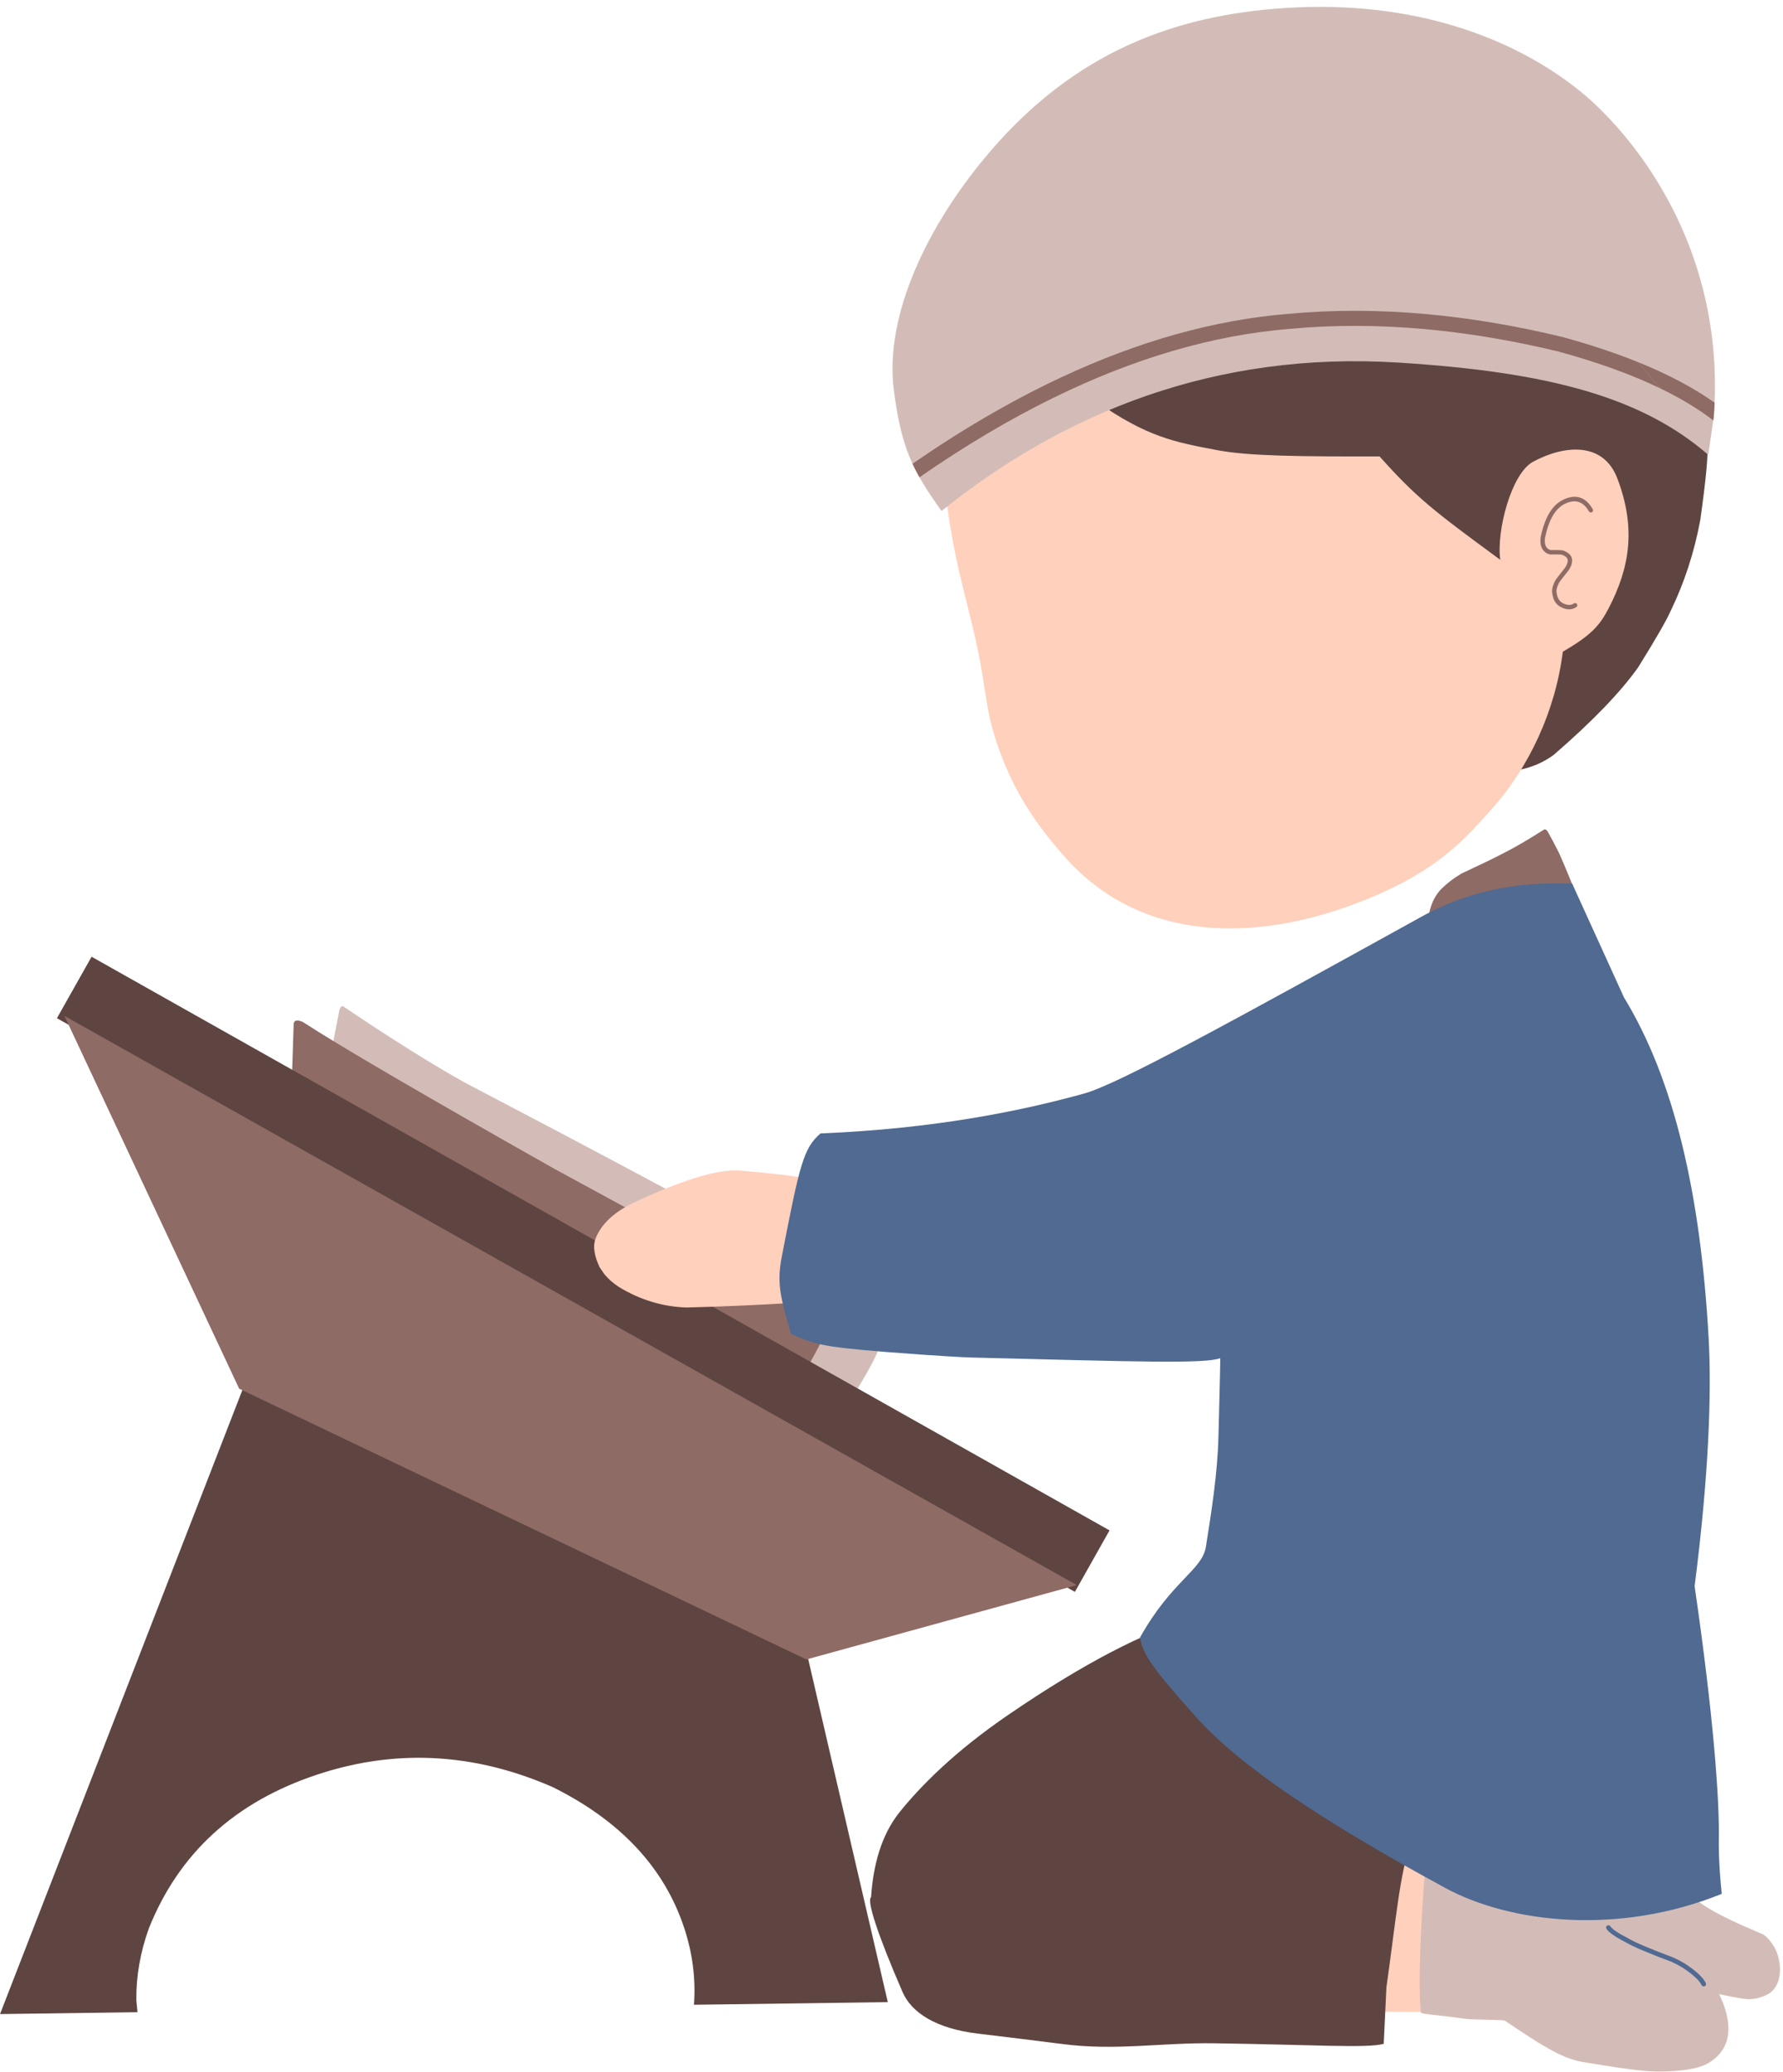 <?xml version="1.0" encoding="UTF-8" standalone="no"?><svg xmlns="http://www.w3.org/2000/svg" xmlns:xlink="http://www.w3.org/1999/xlink" fill="#000000" height="3837.2" preserveAspectRatio="xMidYMid meet" version="1" viewBox="-1268.8 -1225.9 3302.4 3837.2" width="3302.4" zoomAndPan="magnify"><g><g fill="#ffd0bc" id="change1_1"><path d="M1333.131,2224.831L1368.935,2246.403C1372.436,2247.132,1374.381,2248.478,1374.762,2250.443C1371.519,2294.525,1369.722,2329.274,1369.475,2354.69C1368.67,2438.708,1371.649,2490.724,1373.355,2500.655C1359.601,2499.529,1335.215,2500.577,1277.673,2499.594C1276.545,2499.575,1277.827,2479.759,1277.845,2476.618C1277.895,2467.249,1278.624,2452.623,1279.723,2432.695C1280.509,2418.479,1283.655,2381.224,1289.499,2320.93C1292.005,2295.067,1298.176,2264.573,1308.409,2229.488 Z"/></g></g><g><g fill="#d3bcb7" id="change2_3"><path d="M-633.834,637.444L-634.683,637.515Q-638.001,638.144,-640.03,644.269L-674.49,820.414L275.721,1415.252Q356.813,1290.72,360.533,1265.149Q379.374,1224.579,342.12,1194.923Q302.55,1150.684,-406.403,779.839Q-497.99,729.031,-633.834,637.444 Z"/></g></g><g><g fill="#8f6b65" id="change3_6"><path d="M-717.936,664.069L-719.228,664.12Q-724.126,664.641,-724.85,669.994L-728.549,783.013L190.991,1369.084Q254.84,1259.095,259.735,1241.764Q268.073,1223.995,248.32,1205.417L-242.162,938.707Q-603.552,734.671,-708.379,666.525Q-715.215,663.87,-717.936,664.069 Z"/></g></g><g fill="#5e4541"><g id="change4_1"><path d="M940.347,1771.01C851.878,1795.922,737.535,1855.037,598.528,1950.141C498.996,2018.236,436.517,2081.72,397.731,2129.83C371.031,2162.948,349.58,2212.181,344.557,2287.698C336.576,2293.889,354.958,2352.8,402.75,2463.128C419.711,2502.28,465.569,2531.111,541.993,2540.35C583.388,2545.354,671.063,2555.977,697.111,2559.456C796.673,2572.76,881.029,2556.934,979.584,2558.311C1162.507,2560.865,1263.65,2567.865,1294.076,2559.33L1299.064,2454.593C1315.996,2336.116,1323.569,2244.004,1343.826,2189.622C1259.762,2146.383,1158.087,2060.304,1038.796,1931.387 Z"/></g><g id="change4_4"><path d="M-808.944,1320.37Q-1038.852,1912.276,-1268.758,2504.183L-1014.159,2500.767L-1014.161,2500.772L-1016.285,2478.212Q-1016.959,2412.252,-993.219,2345.824Q-909.479,2136.023,-680.526,2060.434Q-582.457,2028.057,-484.336,2029.621Q-364.808,2031.522,-245.204,2083.795Q-57.872,2176.823,-2.158,2342.874Q21.856,2414.45,16.543,2486.942L16.542,2486.944L375.559,2482.127L222.616,1823.031Q-293.164,1571.7,-808.944,1320.37 Z"/></g><g id="change4_3"><path d="M-1163.358,659.853L-1131.273,602.915L-1099.184,545.976Q-156.48,1077.2,786.224,1608.419Q754.139,1665.357,722.058,1722.303Q-220.651,1191.074,-1163.358,659.853 Z"/></g><g id="change4_2"><path d="M1430.221,-692.431L1422.271,-693.113Q1390.461,-695.696,1358.532,-696.066Q1290.299,-697.107,1082.573,-690.342Q1007.267,-686.938,954.202,-681.535Q841.001,-666.287,845.048,-660.841L776.494,-617.162L733.708,-579.858L702.55,-540.038L683.019,-497.698L675.116,-452.839Q673.027,-406.721,694.193,-355.567L721.171,-303.153Q758.51,-230.629,879.005,-135.788Q1029.76,-17.121,1223.179,102.422Q1383.382,191.879,1492.341,201.68Q1559.092,208.262,1608.615,172.395Q1716.332,79.239,1765.473,9.826Q1814.932,-69.886,1825.644,-94.731Q1844.701,-133.994,1858.398,-176.069Q1872.094,-218.144,1880.427,-263.03Q1896.574,-377.706,1893.368,-404.012L1706.37,-624.951Q1645.504,-649.377,1584.193,-665.421Q1538.335,-679.811,1430.221,-692.431"/></g></g><g fill="#ffd0bc"><g id="change1_2"><path d="M102.717,942.026L95.266,941.817Q33.813,940.425,-100.511,1004.113Q-151.471,1030.195,-166.067,1068.876Q-173.243,1089.326,-158.094,1121.283L-149.09,1134.353Q-138.679,1146.933,-122.64,1157.554Q-63.62,1193.436,2.431,1195.619Q96.596,1193.377,200.576,1186.999L240.259,959.661Q205.286,950.856,102.717,942.026"/></g><g id="change1_3"><path d="M760.479,-483.187C855.996,-416.321,906.207,-407.186,986.787,-392.003C1045.885,-380.865,1144.599,-380.391,1286.399,-380.552C1355.343,-303.465,1387.241,-279.201,1509.921,-189.118C1502.535,-242.675,1530.493,-349.118,1570.767,-370.802C1627.245,-401.208,1700.539,-409.443,1727.016,-339.249C1761.881,-246.819,1749.609,-174.289,1710.414,-98.83C1693.397,-66.07,1677.407,-49.156,1625.77,-18.863C1611.976,91.82,1562.382,195.773,1495.371,270.999C1443.951,328.722,1394.441,386.068,1262.681,439.5C1054.552,523.901,843.984,517.421,705.919,363.904C640.83,291.532,603.619,227.628,577.831,151.183C552.044,74.736,560.912,49.821,530.707,-73.213C504.779,-178.829,495.307,-208.062,478.924,-338.028 Z"/></g></g><g fill="#d3bcb7"><g id="change2_1"><path d="M1372.124,2214.02C1361.157,2355.192,1358.059,2450.784,1362.83,2500.793C1361.179,2504.676,1400.385,2506.187,1443.911,2512.907C1456.339,2514.828,1512.577,2514.814,1517.841,2516.175C1580.386,2557.829,1621.832,2586.138,1662.273,2592.899C1727.375,2603.78,1771.919,2610.163,1796.419,2610.521C1846.292,2611.249,1878.534,2605.094,1895.858,2594.684C1925.263,2577.016,1950.544,2541.328,1915.421,2467.263C1957.276,2476.643,1970.391,2476.676,1970.391,2476.676C1987.968,2476.724,2004.752,2468.671,2009.938,2464.7C2033.637,2446.557,2030.291,2409.076,2021.133,2387.51C2015.988,2375.393,2003.421,2359.382,1995.412,2356.03C1952.362,2338.024,1919.033,2322.436,1895.914,2308.446C1867.748,2291.404,1849.434,2273.692,1840.471,2256.137C1786.792,2269.237,1727.553,2274.416,1662.722,2272.508C1619.854,2271.246,1570.286,2261.377,1514.039,2242.064 Z"/></g><g id="change2_2"><path d="M1895.131,-383.557C1772.26,-490.128,1600.285,-537.012,1320.867,-554.391C980.861,-575.539,701.736,-461.645,475.133,-279.531C419.636,-356.479,400.36,-398.913,386.79,-502.893C368.663,-641.776,449.476,-811.463,567.474,-948.071C721.601,-1126.504,902.626,-1198.006,1113.487,-1211.207C1348.43,-1225.916,1530.824,-1156.961,1652.155,-1061.572C1748.164,-986.092,1929.459,-774.401,1905.385,-453.82 Z"/></g></g><g fill="#8f6b65"><g id="change3_5"><path d="M1650.878,-305.749Q1639.301,-306.791,1625.338,-299.79L1625.313,-299.777Q1595.598,-284.626,1584.742,-230.645L1584.692,-230.338Q1582.355,-211.243,1593.571,-202.878L1593.571,-202.874Q1597.544,-199.826,1602.774,-199.044L1603.454,-198.999Q1617.543,-199.275,1622.46,-198.832Q1623.657,-198.725,1624.31,-198.575L1624.291,-198.577C1624.522,-198.423,1624.769,-198.292,1625.03,-198.188Q1632.315,-195.27,1634.073,-191.327L1634.144,-191.177Q1636.072,-187.29,1633.198,-180.377L1633.197,-180.374Q1631.683,-176.959,1629.549,-173.953L1629.542,-173.954Q1612.447,-152.737,1610.717,-148.763L1610.717,-148.758Q1610.501,-148.266,1610.381,-147.787L1610.363,-147.788Q1604.428,-135.412,1606.422,-126.459L1606.401,-126.46Q1608.672,-108.462,1622.318,-101.514L1622.318,-101.51Q1629.099,-98.042,1635.21,-97.493Q1643.69,-96.73,1650.885,-101.591C1652.744,-102.845,1653.232,-105.368,1651.976,-107.226C1651.266,-108.278,1650.148,-108.89,1648.976,-108.995C1648.078,-109.077,1647.148,-108.86,1646.343,-108.316Q1641.624,-105.128,1635.799,-105.653Q1631.244,-106.062,1626.008,-108.742L1626.001,-108.747Q1616.07,-113.805,1614.413,-127.818L1614.344,-128.222Q1612.922,-134.606,1617.934,-144.799C1618.069,-145.073,1618.171,-145.36,1618.24,-145.654L1618.221,-145.655Q1619.801,-148.935,1636.014,-169.051L1636.046,-169.09L1636.05,-169.097L1636.17,-169.256Q1638.803,-172.967,1640.658,-177.185L1640.692,-177.262Q1644.942,-187.478,1641.488,-194.633L1641.486,-194.629Q1638.49,-201.35,1628.723,-205.445L1628.706,-205.446Q1628.01,-205.93,1627.081,-206.225L1627.081,-206.221Q1625.891,-206.604,1623.31,-206.836Q1617.28,-207.378,1603.661,-207.122L1603.661,-207.118Q1600.727,-207.628,1598.544,-209.292L1598.543,-209.292L1598.425,-209.385Q1591.064,-214.873,1592.713,-229.044L1592.701,-229.044Q1602.777,-279.154,1628.977,-292.534L1628.976,-292.534Q1640.259,-298.191,1649.62,-297.349Q1664.264,-296.031,1674.205,-278.807C1674.891,-277.619,1676.089,-276.907,1677.36,-276.794C1678.162,-276.722,1678.996,-276.887,1679.746,-277.321C1681.69,-278.442,1682.354,-280.925,1681.234,-282.865Q1668.967,-304.122,1650.878,-305.749 Z"/></g><g id="change3_2"><path d="M1371.832,-644.298Q1240.58,-656.105,1117.766,-644.683Q912.528,-628.01,696.475,-526.932Q561.016,-463.56,421.307,-367.009C425.218,-358.612,429.484,-350.33,434.201,-341.95Q559.659,-428.953,681.411,-488.735L683.019,-497.697L681.441,-488.749Q907.181,-599.58,1120.188,-616.849L1120.353,-616.863Q1240.621,-628.048,1369.333,-616.47Q1489.903,-605.624,1617.884,-574.804Q1727.464,-544.78,1806.705,-506.403L1765.485,-555.103Q1702.451,-580.619,1624.941,-601.835L1624.526,-601.942Q1494.494,-633.264,1371.832,-644.298 Z"/></g><g id="change3_1"><path d="M1765.485,-555.103L1806.716,-506.392Q1863.326,-478.979,1904.435,-447.305L1905.385,-453.82C1906.051,-462.68,1906.56,-471.455,1906.915,-480.146Q1848.843,-521.379,1765.504,-555.102 Z"/></g><g id="change3_3"><path d="M-1149.48,655.514L-48.374,1274.582L725.583,1709.714Q410.728,1796.302,224.78,1847.437Q-250.002,1620.822,-825.818,1345.992Q-934.202,1114.772,-1149.48,655.514 Z"/></g><g id="change3_4"><path d="M1592.235,309.905L1592.07,309.892Q1545.04,339.581,1518.154,353.043Q1501.23,361.903,1482.38,370.967L1438.378,391.79Q1417.686,403.765,1400.451,420.738Q1371.201,451.417,1376.202,512.566L1652.964,436.64Q1633.401,386.507,1618.955,354.234Q1606.962,330.308,1597.87,314.327Q1595.868,310.69,1592.235,309.905"/></g></g><g fill="#506a91"><g id="change5_2"><path d="M1643.178,410.704C1556.428,407.384,1461.859,417.698,1362.877,472.465C1004.206,670.917,800.645,782.237,739.81,799.163C619.716,832.579,459.076,864.717,250.919,873.249C219.093,900.615,212.299,931.33,179.511,1099.731C170.108,1148.024,174.971,1172.982,196.53,1244.498C238.075,1262.542,246.238,1268.022,373.783,1278.094C465.141,1285.307,517.109,1287.917,529.837,1288.236C835.41,1295.886,963.409,1300.294,991.275,1289.479C991.78,1293.433,988.237,1421.989,988.005,1432.767C986.488,1502.839,974.544,1576.688,964.678,1638.929C957.846,1682.031,901.046,1702.121,842.679,1806.785C848.285,1842.21,875.567,1874.245,946.514,1954.078C1026.094,2043.623,1180.172,2146.878,1407.86,2270.505C1528.93,2336.241,1729.802,2358.514,1920.124,2281.575C1913.891,2221.942,1914.709,2184.911,1914.709,2184.911C1916.405,2108.402,1904.7,1950.824,1869.894,1711.751C1896.172,1507.287,1901.569,1354.193,1895.826,1251.77C1880.79,983.694,1831.783,773.381,1739.051,621.313 Z"/></g><g id="change5_1"><path d="M1710.198,2339.711C1709.357,2339.711,1708.508,2339.956,1707.762,2340.467C1705.795,2341.814,1705.293,2344.501,1706.64,2346.468Q1713.635,2356.681,1742.317,2371.237L1742.299,2371.237Q1761.378,2382.827,1826.949,2407.368L1826.93,2407.368Q1837.421,2412.053,1847.07,2417.837L1847.063,2417.837Q1876.138,2436.892,1882.878,2450.554C1883.63,2452.078,1885.161,2452.962,1886.753,2452.962C1887.394,2452.962,1888.045,2452.819,1888.659,2452.516C1890.797,2451.461,1891.676,2448.872,1890.621,2446.734Q1882.823,2430.925,1851.654,2410.523C1851.607,2410.492,1851.557,2410.461,1851.509,2410.433Q1841.311,2404.318,1830.226,2399.383C1830.146,2399.348,1830.065,2399.315,1829.983,2399.284Q1764.769,2374.877,1746.572,2363.73C1746.473,2363.67,1746.373,2363.613,1746.27,2363.561Q1719.517,2349.989,1713.763,2341.589C1712.927,2340.368,1711.574,2339.711,1710.198,2339.711 Z"/></g></g></svg>